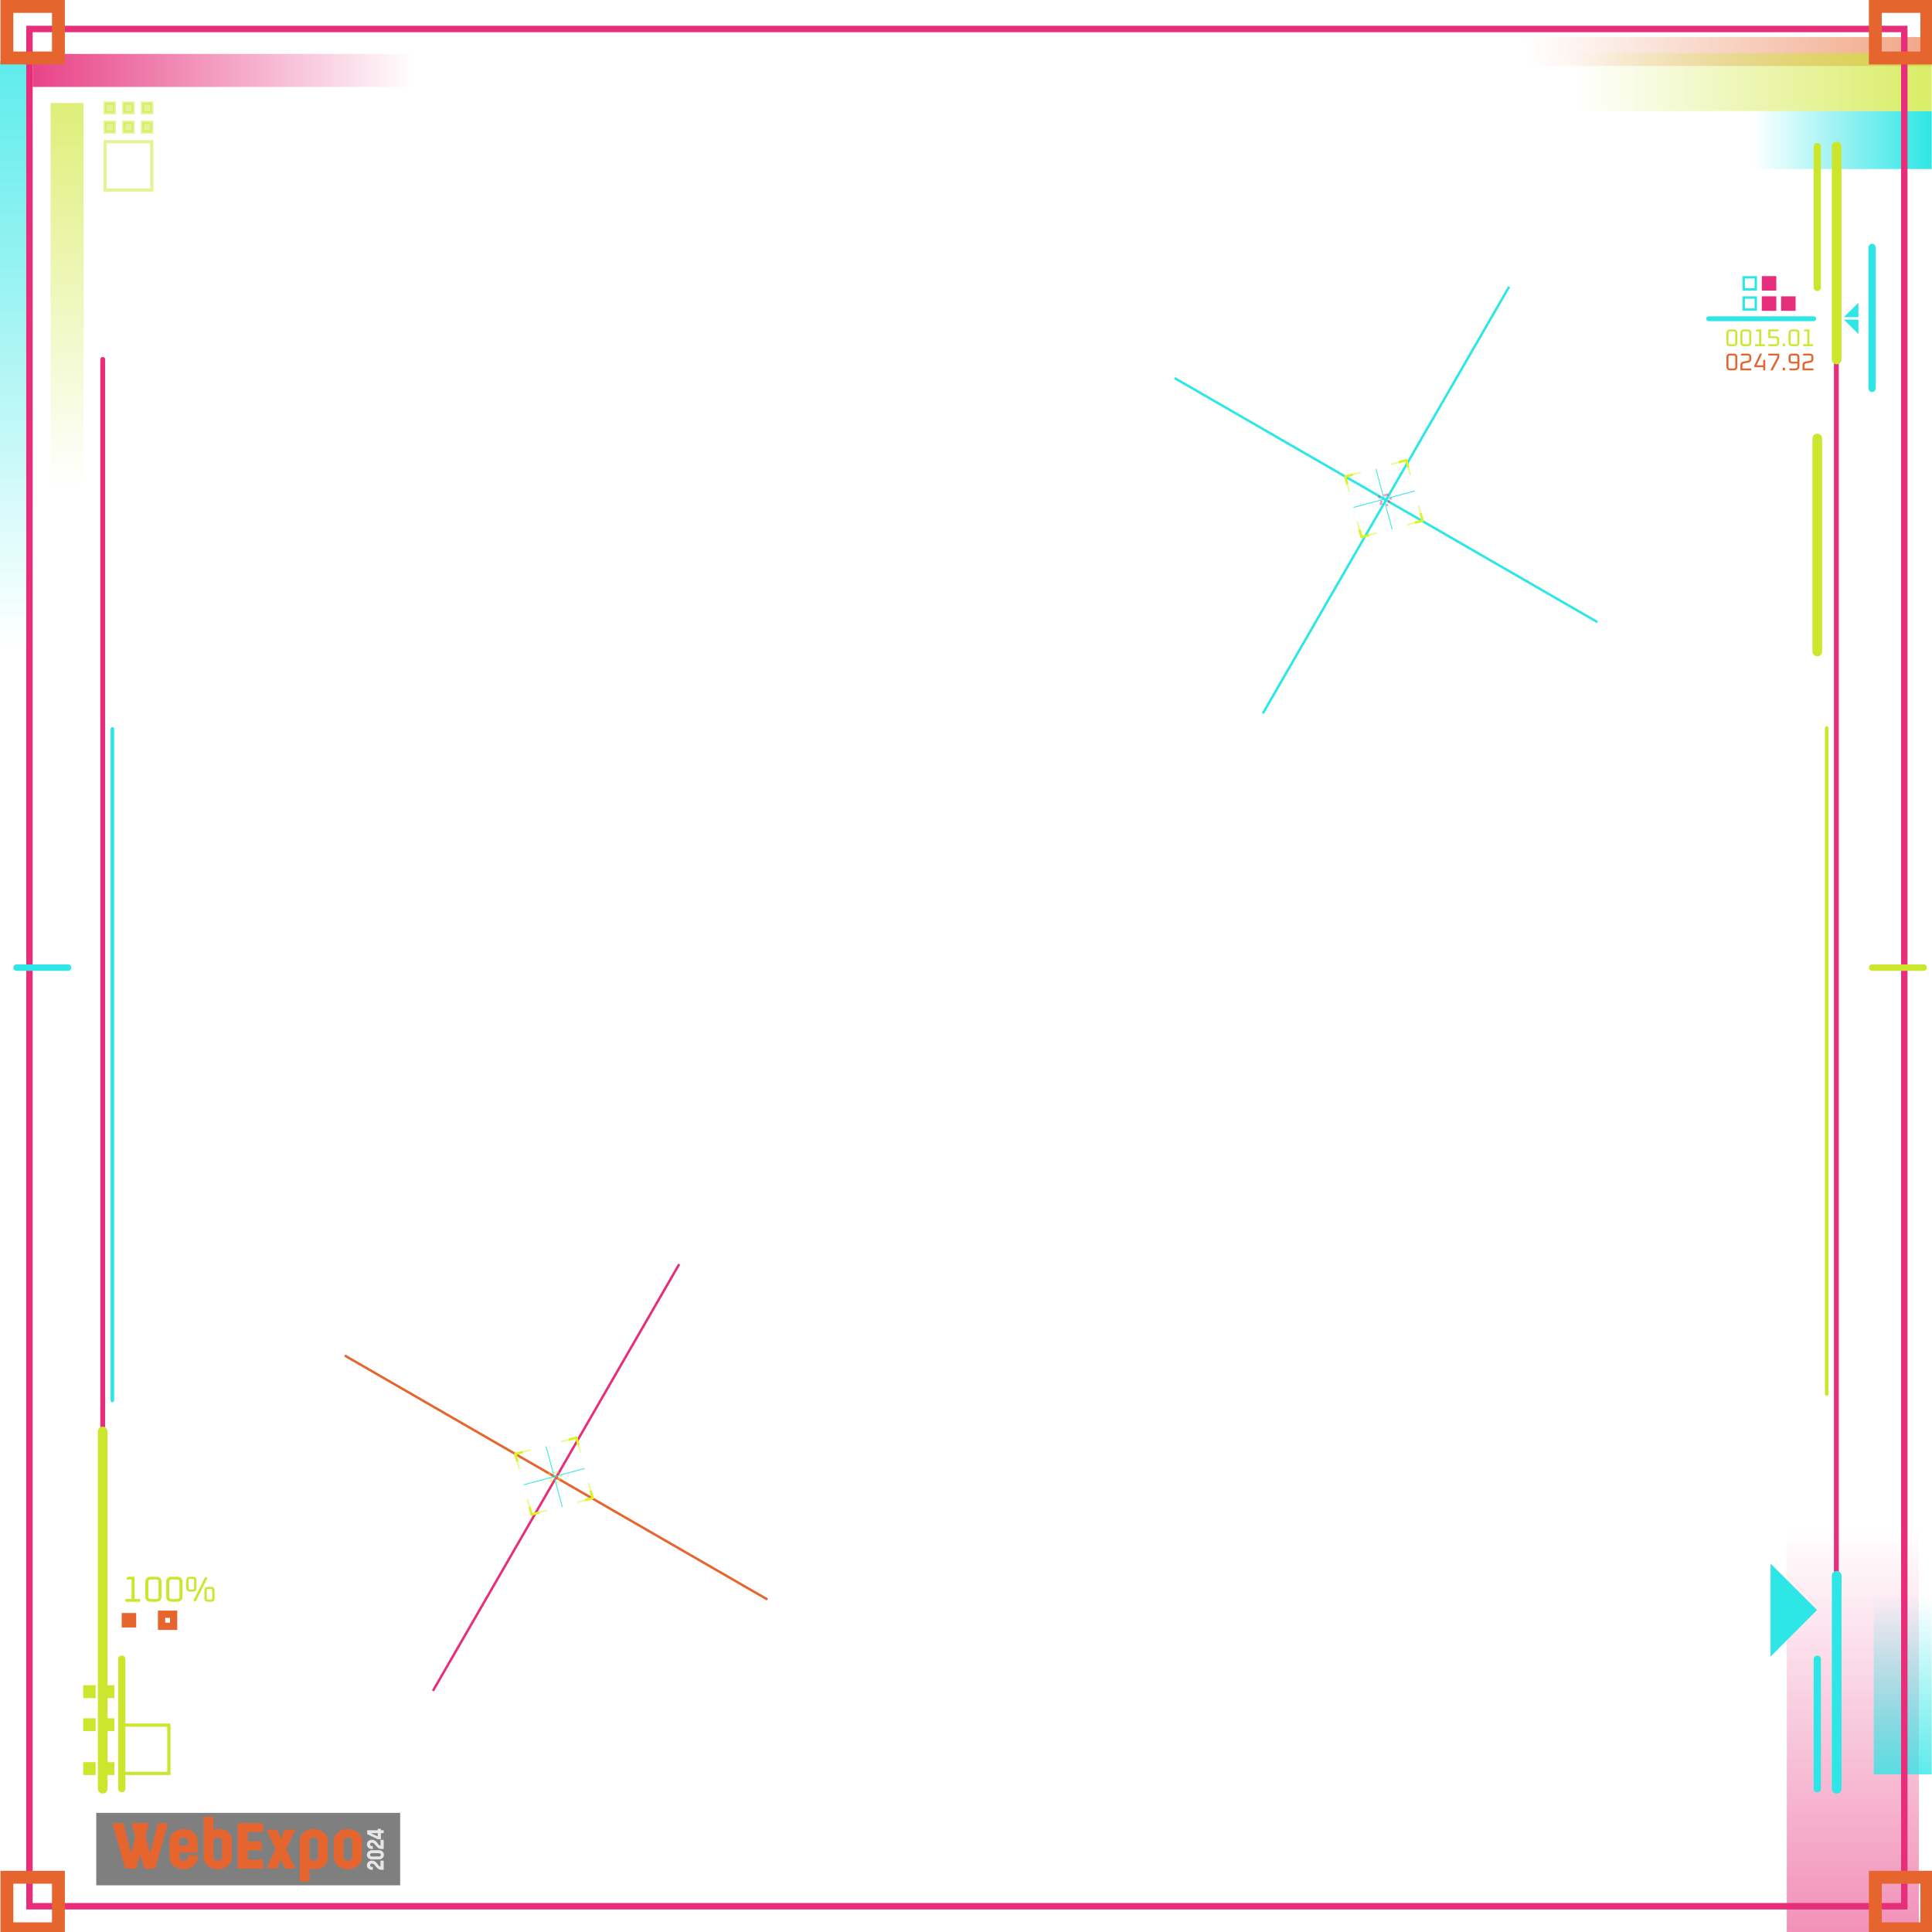 <svg xmlns="http://www.w3.org/2000/svg" xmlns:xlink="http://www.w3.org/1999/xlink" width="2400" height="2400" viewBox="0 0 2400 2400">
  <defs>
    <linearGradient id="linear-gradient" x1="-0.3" y1="0.5" x2="1" y2="0.5" gradientUnits="objectBoundingBox">
      <stop offset="0" stop-color="#2ee6e6"/>
      <stop offset="1" stop-color="#2ee6e6" stop-opacity="0"/>
    </linearGradient>
    <linearGradient id="linear-gradient-2" x1="-0.112" y1="0.5" x2="1" y2="0.5" gradientUnits="objectBoundingBox">
      <stop offset="0" stop-color="#e62e7a"/>
      <stop offset="1" stop-color="#e62e7a" stop-opacity="0"/>
    </linearGradient>
    <linearGradient id="linear-gradient-3" x1="-0.557" y1="0.5" x2="1" y2="0.5" gradientUnits="objectBoundingBox">
      <stop offset="0" stop-color="#cce62e"/>
      <stop offset="1" stop-color="#cce62e" stop-opacity="0"/>
    </linearGradient>
    <linearGradient id="linear-gradient-4" x1="-0.495" y1="0.5" x2="1" y2="0.5" gradientUnits="objectBoundingBox">
      <stop offset="0" stop-color="#e62e7a" stop-opacity="0.788"/>
      <stop offset="1" stop-color="#e62e7a" stop-opacity="0"/>
    </linearGradient>
    <linearGradient id="linear-gradient-5" x1="-0.28" xlink:href="#linear-gradient"/>
    <linearGradient id="linear-gradient-6" x1="-0.728" y1="0.578" x2="1" y2="0.564" gradientUnits="objectBoundingBox">
      <stop offset="0" stop-color="#e6652e"/>
      <stop offset="1" stop-color="#e6652e" stop-opacity="0"/>
    </linearGradient>
    <linearGradient id="linear-gradient-7" x1="0" xlink:href="#linear-gradient"/>
    <linearGradient id="linear-gradient-8" x1="-0.364" x2="1" xlink:href="#linear-gradient-3"/>
  </defs>
  <path id="Path_3074" data-name="Path 3074" d="M0,0H733.575V36.2H0Z" transform="translate(36.195 75.694) rotate(90)" fill="url(#linear-gradient)"/>
  <rect id="Rectangle_45288" data-name="Rectangle 45288" width="475.376" height="41.016" transform="translate(40.585 66.984)" fill="url(#linear-gradient-2)"/>
  <rect id="Rectangle_45289" data-name="Rectangle 45289" width="475.376" height="41.016" transform="translate(103.885 128) rotate(90)" fill="url(#linear-gradient-3)"/>
  <rect id="Rectangle_45290" data-name="Rectangle 45290" width="505.073" height="164" transform="translate(2219.625 2402.04) rotate(-90)" fill="url(#linear-gradient-4)"/>
  <rect id="Rectangle_45291" data-name="Rectangle 45291" width="221.74" height="72" transform="translate(2327.625 2204.24) rotate(-90)" fill="url(#linear-gradient-5)"/>
  <g id="Group_1438" data-name="Group 1438" transform="translate(2444.208 -2133.039) rotate(90)">
    <rect id="Rectangle_45293" data-name="Rectangle 45293" width="12" height="11.49" transform="translate(2261.04 2255.689)" fill="#cce62e" stroke="#cce62e" stroke-width="4" opacity="0.5"/>
    <rect id="Rectangle_45294" data-name="Rectangle 45294" width="12" height="11.49" transform="translate(2261.04 2278.92)" fill="#cce62e" stroke="#cce62e" stroke-width="4" opacity="0.5"/>
    <rect id="Rectangle_45295" data-name="Rectangle 45295" width="12" height="11.49" transform="translate(2261.04 2302.16)" fill="#cce62e" stroke="#cce62e" stroke-width="4" opacity="0.5"/>
    <rect id="Rectangle_45296" data-name="Rectangle 45296" width="60" height="57.959" transform="translate(2309.04 2255.689)" fill="none" stroke="#cce62e" stroke-width="4" opacity="0.5"/>
    <rect id="Rectangle_45297" data-name="Rectangle 45297" width="12" height="11.49" transform="translate(2285.04 2255.689)" fill="#cce62e" stroke="#cce62e" stroke-width="4" opacity="0.5"/>
    <rect id="Rectangle_45298" data-name="Rectangle 45298" width="12" height="11.49" transform="translate(2285.04 2278.92)" fill="#cce62e" stroke="#cce62e" stroke-width="4" opacity="0.5"/>
    <rect id="Rectangle_45299" data-name="Rectangle 45299" width="12" height="11.49" transform="translate(2285.04 2302.16)" fill="#cce62e" stroke="#cce62e" stroke-width="4" opacity="0.5"/>
  </g>
  <g id="Group_1436" data-name="Group 1436" transform="translate(3886.585 460) rotate(180)">
    <rect id="Rectangle_45300" data-name="Rectangle 45300" width="505.073" height="36" transform="translate(1487 378)" fill="url(#linear-gradient-6)"/>
    <rect id="Rectangle_45301" data-name="Rectangle 45301" width="221.739" height="72" transform="translate(1487 250)" fill="url(#linear-gradient-7)"/>
    <rect id="Rectangle_45302" data-name="Rectangle 45302" width="443.478" height="72" transform="translate(1487 322)" fill="url(#linear-gradient-8)"/>
  </g>
  <rect id="Rectangle_45314" data-name="Rectangle 45314" width="2329" height="2332" transform="translate(36.585 36)" fill="none" stroke="#e62e7a" stroke-width="8"/>
  <rect id="Rectangle_45315" data-name="Rectangle 45315" width="64" height="64" transform="translate(8.585 8)" fill="none" stroke="#e6652e" stroke-width="16"/>
  <rect id="Rectangle_45316" data-name="Rectangle 45316" width="64" height="64" transform="translate(8.585 2332)" fill="none" stroke="#e6652e" stroke-width="16"/>
  <rect id="Rectangle_45317" data-name="Rectangle 45317" width="64" height="64" transform="translate(2329.585 8)" fill="none" stroke="#e6652e" stroke-width="16"/>
  <rect id="Rectangle_45318" data-name="Rectangle 45318" width="64" height="64" transform="translate(2329.585 2332)" fill="none" stroke="#e6652e" stroke-width="16"/>
  <path id="Path_3004" data-name="Path 3004" d="M2390,1200h-64" transform="translate(-0.415 2)" fill="none" stroke="#cce62e" stroke-linecap="round" stroke-width="8"/>
  <path id="Path_3005" data-name="Path 3005" d="M85,1200H21" transform="translate(-0.415 2)" fill="none" stroke="#2ee6e6" stroke-linecap="round" stroke-width="8"/>
  <path id="Path_3017" data-name="Path 3017" d="M2269.61,1729.5V902.37" transform="translate(-0.415 2)" fill="none" stroke="#cce62e" stroke-linecap="round" stroke-linejoin="round" stroke-width="4.5"/>
  <path id="Path_3018" data-name="Path 3018" d="M2281.61,1985.52V413.31" transform="translate(-0.415 2)" fill="none" stroke="#e62e7a" stroke-linecap="round" stroke-linejoin="round" stroke-width="6"/>
  <path id="Path_3026" data-name="Path 3026" d="M2282,2220V1955.46" transform="translate(-0.415 2)" fill="none" stroke="#2ee6e6" stroke-linecap="round" stroke-linejoin="round" stroke-width="12"/>
  <path id="Path_3027" data-name="Path 3027" d="M2282,444.541V180" transform="translate(-0.415 2)" fill="none" stroke="#cce62e" stroke-linecap="round" stroke-linejoin="round" stroke-width="12"/>
  <path id="Path_3028" data-name="Path 3028" d="M2257.91,2220V2059.11" transform="translate(-0.415 2)" fill="none" stroke="#2ee6e6" stroke-linecap="round" stroke-linejoin="round" stroke-width="9"/>
  <g id="Group_1428" data-name="Group 1428" transform="translate(-0.415 2)">
    <path id="Path_3029" data-name="Path 3029" d="M2257.91,355.11V180" fill="none" stroke="#cce62e" stroke-linecap="round" stroke-linejoin="round" stroke-width="9"/>
  </g>
  <path id="Path_3040" data-name="Path 3040" d="M128,444.48V1956.69" transform="translate(-0.415 2)" fill="none" stroke="#e62e7a" stroke-linecap="round" stroke-linejoin="round" stroke-width="6"/>
  <path id="Path_3041" data-name="Path 3041" d="M140,903.57v834.06" transform="translate(-0.415 2)" fill="none" stroke="#2ee6e6" stroke-linecap="round" stroke-linejoin="round" stroke-width="4.5"/>
  <path id="Path_3043" data-name="Path 3043" d="M128,1955.46V2220" transform="translate(2129.495 -1410.73)" fill="none" stroke="#cce62e" stroke-linecap="round" stroke-linejoin="round" stroke-width="12"/>
  <g id="Group_1437" data-name="Group 1437" transform="translate(-0.415 1598.16)">
    <rect id="Rectangle_45303" data-name="Rectangle 45303" width="11.49" height="12" transform="translate(105.754 592.84)" fill="#cce62e" stroke="#cce62e" stroke-width="4"/>
    <rect id="Rectangle_45304" data-name="Rectangle 45304" width="11.49" height="12" transform="translate(105.754 538.31)" fill="#cce62e" stroke="#cce62e" stroke-width="4"/>
    <rect id="Rectangle_45305" data-name="Rectangle 45305" width="11.49" height="12" transform="translate(105.754 497.271)" fill="#cce62e" stroke="#cce62e" stroke-width="4"/>
    <rect id="Rectangle_45306" data-name="Rectangle 45306" width="57.959" height="60" transform="translate(152.223 544.84)" fill="none" stroke="#cce62e" stroke-width="4"/>
    <rect id="Rectangle_45307" data-name="Rectangle 45307" width="11.49" height="12" transform="translate(128.988 592.84)" fill="#cce62e" stroke="#cce62e" stroke-width="4"/>
    <rect id="Rectangle_45308" data-name="Rectangle 45308" width="11.49" height="12" transform="translate(128.988 538.31)" fill="#cce62e" stroke="#cce62e" stroke-width="4"/>
    <rect id="Rectangle_45309" data-name="Rectangle 45309" width="11.49" height="12" transform="translate(128.988 497.271)" fill="#cce62e" stroke="#cce62e" stroke-width="4"/>
    <path id="Path_3042" data-name="Path 3042" d="M128,623.84V180" fill="none" stroke="#cce62e" stroke-linecap="round" stroke-linejoin="round" stroke-width="12"/>
    <path id="Path_3044" data-name="Path 3044" d="M151.7,340.89V180" transform="translate(0 282.95)" fill="none" stroke="#cce62e" stroke-linecap="round" stroke-linejoin="round" stroke-width="9"/>
  </g>
  <path id="Path_3045" data-name="Path 3045" d="M151.7,2044.89V2220" transform="translate(2173.89 -1737.525)" fill="none" stroke="#2ee6e6" stroke-linecap="round" stroke-linejoin="round" stroke-width="9"/>
  <path id="Path_3054" data-name="Path 3054" d="M104.727,1305l57.741,57.754-57.741,57.755V1305Z" transform="translate(2094.727 637.326)" fill="#2ee6e6"/>
  <rect id="Rectangle_45325" data-name="Rectangle 45325" width="221.74" height="39.04" transform="translate(2197.585 2357.23) rotate(-90)" fill="url(#linear-gradient-5)"/>
  <g id="Group_1432" data-name="Group 1432" transform="translate(-0.415 -923)">
    <path id="Path_3064" data-name="Path 3064" d="M2123,1318.95h130.5" fill="none" stroke="#2ee6e6" stroke-linecap="round" stroke-linejoin="round" stroke-width="6"/>
    <path id="Path_3065" data-name="Path 3065" d="M2213,1309.11h18v-18h-18Z" fill="#e62e7a"/>
    <path id="Path_3066" data-name="Path 3066" d="M2145.06,1348.41v-11.52q0-4.59,4.59-4.59h4.32q4.59,0,4.59,4.59v11.52q0,4.59-4.59,4.59h-4.32Q2145.06,1353,2145.06,1348.41Zm2.52.27a1.8,1.8,0,0,0,2.04,2.04H2154a1.8,1.8,0,0,0,2.04-2.04v-12.06a1.8,1.8,0,0,0-2.04-2.04h-4.38a1.8,1.8,0,0,0-2.04,2.04Zm14.83-.27v-11.52q0-4.59,4.59-4.59h4.32q4.59,0,4.59,4.59v11.52q0,4.59-4.59,4.59H2167Q2162.41,1353,2162.41,1348.41Zm2.52.27a1.8,1.8,0,0,0,2.04,2.04h4.38a1.8,1.8,0,0,0,2.04-2.04v-12.06a1.8,1.8,0,0,0-2.04-2.04h-4.38a1.8,1.8,0,0,0-2.04,2.04Zm15.66,4.32v-2.28h5.13v-16.14h-4.08v-1.23l1.35-1.05h5.25v18.42h4.65V1353Zm16.21-1.05v-1.23h9.24a1.8,1.8,0,0,0,2.04-2.04v-3.66a1.8,1.8,0,0,0-2.04-2.04h-8.94V1332.3h12.6v2.28h-10.08v6.12h6.39q4.59,0,4.59,4.59v3.12q0,4.59-4.59,4.59h-7.86Zm18.18,1.05v-3.24h2.91V1353Zm7.25-4.59v-11.52q0-4.59,4.59-4.59h4.32q4.59,0,4.59,4.59v11.52q0,4.59-4.59,4.59h-4.32Q2222.23,1353,2222.23,1348.41Zm2.52.27a1.8,1.8,0,0,0,2.04,2.04h4.38a1.8,1.8,0,0,0,2.04-2.04v-12.06a1.8,1.8,0,0,0-2.04-2.04h-4.38a1.8,1.8,0,0,0-2.04,2.04Zm15.67,4.32v-2.28h5.13v-16.14h-4.08v-1.23l1.35-1.05h5.25v18.42h4.65V1353Z" fill="#cce62e"/>
    <path id="Path_3067" data-name="Path 3067" d="M2145.06,1378.41v-11.52q0-4.59,4.59-4.59h4.32q4.59,0,4.59,4.59v11.52q0,4.59-4.59,4.59h-4.32Q2145.06,1383,2145.06,1378.41Zm2.52.27a1.8,1.8,0,0,0,2.04,2.04H2154a1.8,1.8,0,0,0,2.04-2.04v-12.06a1.8,1.8,0,0,0-2.04-2.04h-4.38a1.8,1.8,0,0,0-2.04,2.04Zm14.83,4.32v-6.3q0-3.78,3.3-4.44l6.15-1.23a1.8,1.8,0,0,0,1.53-2.01v-2.4a1.8,1.8,0,0,0-2.04-2.04h-8.34v-1.23l1.35-1.05h6.96q4.59,0,4.59,4.59v1.95q0,3.78-3.3,4.44l-6.15,1.23a1.8,1.8,0,0,0-1.53,2.01v4.2h10.98V1383Zm17.34-3.87v-2.1l6.93-14.73h2.1l.33.6-6.57,13.95h8.19v-6.75h2.52V1383h-2.52v-3.87Zm17.35-14.55v-2.28h13.5v5.25l-8.1,15.45h-2.25l-.33-.6,8.16-15.42v-2.4Zm17.88,18.42v-3.24h2.91V1383Zm7.25-12.99v-3.12q0-4.59,4.59-4.59h4.32q4.59,0,4.59,4.59v10.59q0,5.52-5.52,5.52h-5.73l-1.35-1.05v-1.23h7.2a2.546,2.546,0,0,0,2.88-2.88v-3.24h-6.39Q2222.23,1374.6,2222.23,1370.01Zm2.52.27a1.8,1.8,0,0,0,2.04,2.04h6.42v-5.7a1.8,1.8,0,0,0-2.04-2.04h-4.38a1.8,1.8,0,0,0-2.04,2.04Zm14.83,12.72v-6.3q0-3.78,3.3-4.44l6.15-1.23a1.8,1.8,0,0,0,1.53-2.01v-2.4a1.8,1.8,0,0,0-2.04-2.04h-8.34v-1.23l1.35-1.05h6.96q4.59,0,4.59,4.59v1.95q0,3.78-3.3,4.44l-6.15,1.23a1.8,1.8,0,0,0-1.53,2.01v4.2h10.98V1383Z" fill="#e6652e"/>
    <path id="Path_3068" data-name="Path 3068" d="M2189,1309.11h18v-18h-18Z" fill="#e62e7a"/>
    <path id="Path_3069" data-name="Path 3069" d="M2189,1284h18v-18h-18Z" fill="#e62e7a"/>
    <path id="Path_3070" data-name="Path 3070" d="M2168,1306.11v-12h12v12Zm-3,3h18v-18h-18Z" fill="#2ee6e6"/>
    <path id="Path_3071" data-name="Path 3071" d="M2168,1281v-12h12v12Zm-3,3h18v-18h-18Z" fill="#2ee6e6"/>
    <path id="Path_3072" data-name="Path 3072" d="M2291,1320h18v18l-9-9Z" fill="#2ee6e6"/>
    <path id="Path_3073" data-name="Path 3073" d="M2309,1299v18h-18l9-9Z" fill="#2ee6e6"/>
  </g>
  <g id="Group_1433" data-name="Group 1433" transform="translate(-1814.415 2192)">
    <path id="Path_3055" data-name="Path 3055" d="M0,0H377.5V90H0Z" transform="translate(1934 60)" fill="rgba(0,0,0,0.5)"/>
    <g id="Group_1434" data-name="Group 1434">
      <path id="Path_3006" data-name="Path 3006" d="M1993.62,129.12l-5-17.688-4.99,17.688h-13.62l-15.88-56.28h13.53l9.62,38.108,5.26-20.982-4.81-17.126h21.79l-4.36,15.44,5.72,22.676,9.62-38.107h12.62l-15.89,56.28h-13.62Z" fill="#e6652e"/>
      <path id="Path_3007" data-name="Path 3007" d="M2042.49,129.924a18.344,18.344,0,0,1-12.43-4.3,13.584,13.584,0,0,1-4.99-10.738v-19.7a13.7,13.7,0,0,1,4.99-10.772,19.907,19.907,0,0,1,24.87.043,13.677,13.677,0,0,1,5.08,10.737v14.23h-22.78v5.463a4.2,4.2,0,0,0,1.5,3.26,5.475,5.475,0,0,0,3.76,1.322,5.685,5.685,0,0,0,3.82-1.322,4.158,4.158,0,0,0,1.54-3.26v-2.092h12.16v2.092a13.527,13.527,0,0,1-5.08,10.695,18.515,18.515,0,0,1-12.44,4.339Zm-5.26-29.342h10.62V95.2a4.237,4.237,0,0,0-1.54-3.337,5.682,5.682,0,0,0-3.82-1.323,5.472,5.472,0,0,0-3.76,1.323,4.263,4.263,0,0,0-1.5,3.337Z" fill="#e6652e"/>
      <path id="Path_3008" data-name="Path 3008" d="M2084.84,129.924a18.344,18.344,0,0,1-12.43-4.3,13.6,13.6,0,0,1-5-10.738V64.8h12.17V81.044a20.048,20.048,0,0,1,6.63-.968,17.251,17.251,0,0,1,11.52,3.9,12.494,12.494,0,0,1,4.63,10.011v20.9a13.506,13.506,0,0,1-5.09,10.694A18.472,18.472,0,0,1,2084.84,129.924Zm-3.76-11.775a5.453,5.453,0,0,0,3.76,1.323,5.635,5.635,0,0,0,3.81-1.323,4.127,4.127,0,0,0,1.54-3.259v-19.7a4.206,4.206,0,0,0-1.54-3.337,5.636,5.636,0,0,0-3.81-1.323,5.454,5.454,0,0,0-3.76,1.323,4.263,4.263,0,0,0-1.5,3.337v19.7A4.193,4.193,0,0,0,2081.08,118.149Z" fill="#e6652e"/>
      <path id="Path_3009" data-name="Path 3009" d="M2109.64,129.12V72.84h31.59V83.776h-18.88v11.74h17.07v10.936h-17.07v11.74h18.88v10.936h-31.59Z" fill="#e6652e"/>
      <path id="Path_3010" data-name="Path 3010" d="M2145.51,129.12,2156.76,105l-11.25-24.12h13.25l4.63,11.576,4.63-11.576h13.25L2170.02,105l11.25,24.12h-13.25l-4.63-11.576-4.63,11.576Z" fill="#e6652e"/>
      <path id="Path_3011" data-name="Path 3011" d="M2186.71,145.2V95.11a13.6,13.6,0,0,1,4.99-10.737,20.048,20.048,0,0,1,24.87.035,13.556,13.556,0,0,1,5.08,10.694V116a12.493,12.493,0,0,1-4.63,10.011,17.265,17.265,0,0,1-11.52,3.9,19.851,19.851,0,0,1-6.63-.968v16.244h-12.16Zm13.66-27.059a5.483,5.483,0,0,0,3.77,1.322,5.677,5.677,0,0,0,3.81-1.322,4.237,4.237,0,0,0,1.54-3.337V95.11a4.17,4.17,0,0,0-1.54-3.259,5.673,5.673,0,0,0-3.81-1.323,5.48,5.48,0,0,0-3.77,1.323,4.181,4.181,0,0,0-1.5,3.259V114.8A4.263,4.263,0,0,0,2200.37,118.141Z" fill="#e6652e"/>
      <path id="Path_3012" data-name="Path 3012" d="M2246.48,129.924a18.344,18.344,0,0,1-12.43-4.3,13.593,13.593,0,0,1-5-10.738v-19.7a13.71,13.71,0,0,1,5-10.772,19.907,19.907,0,0,1,24.87.043A13.677,13.677,0,0,1,2264,95.188v19.7a13.525,13.525,0,0,1-5.08,10.694A18.516,18.516,0,0,1,2246.48,129.924Zm-3.76-11.775a5.453,5.453,0,0,0,3.76,1.323,5.636,5.636,0,0,0,3.81-1.323,4.135,4.135,0,0,0,1.55-3.259v-19.7a4.215,4.215,0,0,0-1.55-3.337,5.637,5.637,0,0,0-3.81-1.323,5.454,5.454,0,0,0-3.76,1.323,4.263,4.263,0,0,0-1.5,3.337v19.7A4.193,4.193,0,0,0,2242.72,118.149Z" fill="#e6652e"/>
    </g>
    <path id="Path_3013" data-name="Path 3013" d="M2291.07,130.779h-2.53a7.463,7.463,0,0,1-2.94-.571,7.589,7.589,0,0,1-2.26-1.426c-.6-.571-1.21-1.193-1.81-1.876s-1.12-1.3-1.58-1.876a6.387,6.387,0,0,0-1.6-1.427,3.483,3.483,0,0,0-1.86-.57,2.365,2.365,0,0,0-1.65.57,2.027,2.027,0,0,0,0,2.957,2.365,2.365,0,0,0,1.65.571h1.06v3.639h-1.06a6.489,6.489,0,0,1-4.5-1.6,5.607,5.607,0,0,1,0-8.2,6.489,6.489,0,0,1,4.5-1.6,6.926,6.926,0,0,1,3.24.752,7.915,7.915,0,0,1,2.36,1.833c.61.717,1.17,1.435,1.69,2.161a11.88,11.88,0,0,0,1.58,1.833,2.544,2.544,0,0,0,1.7.752v-7.331h3.99v11.386Z" fill="#e6e6e6"/>
    <path id="Path_3014" data-name="Path 3014" d="M2289.6,108.043a5.628,5.628,0,0,1,0,8.195,6.511,6.511,0,0,1-4.51,1.6h-8.58a6.484,6.484,0,0,1-4.5-1.6,5.606,5.606,0,0,1,0-8.195,6.484,6.484,0,0,1,4.5-1.6h8.58A6.511,6.511,0,0,1,2289.6,108.043Zm-2.85,5.576a1.937,1.937,0,0,0,.63-1.478,1.967,1.967,0,0,0-.63-1.487,2.386,2.386,0,0,0-1.66-.571h-8.58a2.361,2.361,0,0,0-1.65.571,2.037,2.037,0,0,0,0,2.965,2.365,2.365,0,0,0,1.65.57h8.58A2.391,2.391,0,0,0,2286.75,113.619Z" fill="#e6e6e6"/>
    <path id="Path_3015" data-name="Path 3015" d="M2291.07,104.887h-2.53a7.48,7.48,0,0,1-2.94-.57,7.592,7.592,0,0,1-2.26-1.427c-.6-.57-1.21-1.193-1.81-1.876s-1.12-1.3-1.58-1.876a6.379,6.379,0,0,0-1.6-1.426,3.48,3.48,0,0,0-1.86-.571,2.363,2.363,0,0,0-1.65.571,2.028,2.028,0,0,0,0,2.957,2.365,2.365,0,0,0,1.65.57h1.06v3.64h-1.06a6.484,6.484,0,0,1-4.5-1.6,5.606,5.606,0,0,1,0-8.2,6.447,6.447,0,0,1,4.5-1.6,6.921,6.921,0,0,1,3.24.752,7.911,7.911,0,0,1,2.36,1.833c.61.717,1.17,1.435,1.69,2.161a11.9,11.9,0,0,0,1.58,1.832,2.54,2.54,0,0,0,1.7.752V93.484h3.99V104.87Z" fill="#e6e6e6"/>
    <path id="Path_3016" data-name="Path 3016" d="M2287.61,92.741h-3.99l-13.09-6.294V81.614h13.09V79.79h3.99v1.824h3.46v3.64h-3.46Zm-3.99-3.536V85.254h-8.25Z" fill="#e6e6e6"/>
  </g>
  <g id="Group_1435" data-name="Group 1435" transform="translate(-0.415 1493.739)">
    <path id="Path_3047" data-name="Path 3047" d="M153.1,1344.39v-15h15v15Z" transform="translate(0 -817.89)" fill="#e6652e" stroke="#e6652e" stroke-width="3"/>
    <path id="Path_3052" data-name="Path 3052" d="M214.6,1330.89h3v-3h-3Zm0,12v3h3v-3Zm-12,0h-3v3h3Zm0-12v-3h-3v3Zm15-3h3v-3h-3Zm-18,0v-3h-3v3Zm0,18h-3v3h3Zm18,0v3h3v-3Zm-6-15v12h6v-12Zm3,9h-12v6h12Zm-9,3v-12h-6v12Zm-3-9h12v-6h-12Zm15-9h-18v6h18Zm-21,3v18h6v-18Zm3,21h18v-6h-18Zm21-3v-18h-6v18Z" transform="translate(0 -817.89)" fill="#e6652e"/>
    <path id="Path_3053" data-name="Path 3053" d="M156.14,1300v-3.42h7.7v-24.21h-6.12v-1.85l2.025-1.57h7.875v27.63h6.975V1300Zm24.756-6.89v-17.28q0-6.885,6.885-6.88h6.48q6.885,0,6.885,6.88v17.28q0,6.885-6.885,6.89h-6.48Q180.9,1300,180.9,1293.11Zm3.78.41q0,3.06,3.06,3.06h6.57q3.06,0,3.06-3.06v-18.09q0-3.06-3.06-3.06h-6.57q-3.06,0-3.06,3.06Zm22.235-.41v-17.28q0-6.885,6.885-6.88h6.48q6.885,0,6.885,6.88v17.28q0,6.885-6.885,6.89H213.8Q206.911,1300,206.911,1293.11Zm3.78.41q0,3.06,3.06,3.06h6.57q3.06,0,3.06-3.06v-18.09q0-3.06-3.06-3.06h-6.57q-3.06,0-3.06,3.06Zm21.156-10.62v-9.5q0-4.455,4.5-4.45h3.645q4.455,0,4.455,4.45v9.5q0,4.5-4.455,4.5h-3.645Q231.847,1287.4,231.847,1282.9Zm2.88.36a1.352,1.352,0,0,0,1.53,1.53h3.78a1.352,1.352,0,0,0,1.53-1.53v-10.17a1.352,1.352,0,0,0-1.53-1.53h-3.78a1.352,1.352,0,0,0-1.53,1.53Zm5.895,15.39,14.85-29.7,2.7,1.35-14.85,29.7Zm13.725-3.15V1286q0-4.455,4.5-4.45h3.645q4.455,0,4.455,4.45v9.5q0,4.5-4.455,4.5h-3.645Q254.347,1300,254.347,1295.5Zm2.88.36a1.352,1.352,0,0,0,1.53,1.53h3.78a1.352,1.352,0,0,0,1.53-1.53v-10.17a1.352,1.352,0,0,0-1.53-1.53h-3.78a1.352,1.352,0,0,0-1.53,1.53Z" transform="translate(0 -804)" fill="#cce62e"/>
  </g>
  <g id="Group_1450" data-name="Group 1450" transform="matrix(-0.259, -0.966, 0.966, -0.259, 179.777, 2702.138)">
    <path id="Path_3000" data-name="Path 3000" d="M488.4,501.6,921.083,934.281" fill="none" stroke="#e62e7a" stroke-width="3"/>
    <path id="Path_3001" data-name="Path 3001" d="M923.621,508.181,494.976,936.824" transform="translate(-4.557 -4.562)" fill="none" stroke="#e6652e" stroke-width="3"/>
    <g id="Group_1425" data-name="Group 1425" transform="translate(696.646 709.842)" opacity="0.5">
      <rect id="Rectangle_45310" data-name="Rectangle 45310" width="2.809" height="2.591" transform="translate(6.414 14.36) rotate(-45)" fill="#dbf227"/>
      <rect id="Rectangle_45311" data-name="Rectangle 45311" width="2.809" height="2.591" transform="translate(0 7.946) rotate(-45)" fill="#dbf227"/>
      <rect id="Rectangle_45312" data-name="Rectangle 45312" width="2.809" height="2.591" transform="translate(12.373 8.397) rotate(-45)" fill="#dbf227"/>
      <rect id="Rectangle_45313" data-name="Rectangle 45313" width="2.809" height="2.591" transform="translate(5.963 1.987) rotate(-45)" fill="#dbf227"/>
    </g>
    <g id="Group_1431" data-name="Group 1431" transform="translate(667.495 676.642)">
      <path id="Path_3056" data-name="Path 3056" d="M2.391,21.64V2H21.848M80.218,21.64V2H60.761M2.391,60.92v19.64H21.848m38.914,0H80.218V60.92" transform="translate(-1.656 -2)" fill="none" stroke="#dbf227" stroke-linejoin="round" stroke-width="2" opacity="0.5"/>
      <path id="Path_3057" data-name="Path 3057" d="M80.218,11.82V2H70.49M12.119,2H2.391v9.82m0,58.92v9.82h9.728m58.371,0h9.729v-9.82" transform="translate(-1.656 -2)" fill="none" stroke="#dbf227" stroke-linejoin="round" stroke-width="3"/>
      <path id="Path_3058" data-name="Path 3058" d="M126.805,2V80.561" transform="translate(-87.891 -2)" fill="none" stroke="#2ee6e6" stroke-width="1"/>
      <path id="Path_3059" data-name="Path 3059" d="M77.826,130H0" transform="translate(0.002 -90.72)" fill="none" stroke="#2ee6e6" stroke-width="1"/>
      <g id="Group_1430" data-name="Group 1430" transform="translate(33.04 32.61)" opacity="0.5">
        <rect id="Rectangle_45321" data-name="Rectangle 45321" width="2.937" height="2.965" fill="#dbf227"/>
        <rect id="Rectangle_45322" data-name="Rectangle 45322" width="2.937" height="2.965" transform="translate(0 10.376)" fill="#dbf227"/>
        <rect id="Rectangle_45323" data-name="Rectangle 45323" width="2.937" height="2.965" transform="translate(8.811)" fill="#dbf227"/>
        <rect id="Rectangle_45324" data-name="Rectangle 45324" width="2.937" height="2.965" transform="translate(8.811 10.376)" fill="#dbf227"/>
      </g>
    </g>
  </g>
  <g id="Group_1449" data-name="Group 1449" transform="matrix(-0.259, -0.966, 0.966, -0.259, 1210.727, 1487.936)">
    <path id="Path_3000-2" data-name="Path 3000" d="M488.4,501.6,921.083,934.281" fill="none" stroke="#2ee6e6" stroke-width="3"/>
    <path id="Path_3001-2" data-name="Path 3001" d="M923.621,508.181,494.976,936.824" transform="translate(-4.557 -4.562)" fill="none" stroke="#2ee6e6" stroke-width="3"/>
    <g id="Group_1425-2" data-name="Group 1425" transform="translate(696.646 709.842)" opacity="0.5">
      <rect id="Rectangle_45310-2" data-name="Rectangle 45310" width="2.809" height="2.591" transform="translate(6.414 14.36) rotate(-45)" fill="#e62e7a"/>
      <rect id="Rectangle_45311-2" data-name="Rectangle 45311" width="2.809" height="2.591" transform="translate(0 7.946) rotate(-45)" fill="#e62e7a"/>
      <rect id="Rectangle_45312-2" data-name="Rectangle 45312" width="2.809" height="2.591" transform="translate(12.373 8.397) rotate(-45)" fill="#e62e7a"/>
      <rect id="Rectangle_45313-2" data-name="Rectangle 45313" width="2.809" height="2.591" transform="translate(5.963 1.987) rotate(-45)" fill="#e62e7a"/>
    </g>
    <g id="Group_1431-2" data-name="Group 1431" transform="translate(667.495 676.642)">
      <path id="Path_3056-2" data-name="Path 3056" d="M2.391,21.64V2H21.848M80.218,21.64V2H60.761M2.391,60.92v19.64H21.848m38.914,0H80.218V60.92" transform="translate(-1.656 -2)" fill="none" stroke="#dbf227" stroke-linejoin="round" stroke-width="2" opacity="0.5"/>
      <path id="Path_3057-2" data-name="Path 3057" d="M80.218,11.82V2H70.49M12.119,2H2.391v9.82m0,58.92v9.82h9.728m58.371,0h9.729v-9.82" transform="translate(-1.656 -2)" fill="none" stroke="#dbf227" stroke-linejoin="round" stroke-width="3"/>
      <path id="Path_3058-2" data-name="Path 3058" d="M126.805,2V80.561" transform="translate(-87.891 -2)" fill="none" stroke="#2ee6e6" stroke-width="1"/>
      <path id="Path_3059-2" data-name="Path 3059" d="M77.826,130H0" transform="translate(0.002 -90.72)" fill="none" stroke="#2ee6e6" stroke-width="1"/>
      <g id="Group_1430-2" data-name="Group 1430" transform="translate(33.04 32.61)" opacity="0.5">
        <rect id="Rectangle_45321-2" data-name="Rectangle 45321" width="2.937" height="2.965" fill="#e62e7a"/>
        <rect id="Rectangle_45322-2" data-name="Rectangle 45322" width="2.937" height="2.965" transform="translate(0 10.376)" fill="#e62e7a"/>
        <rect id="Rectangle_45323-2" data-name="Rectangle 45323" width="2.937" height="2.965" transform="translate(8.811)" fill="#e62e7a"/>
        <rect id="Rectangle_45324-2" data-name="Rectangle 45324" width="2.937" height="2.965" transform="translate(8.811 10.376)" fill="#e62e7a"/>
      </g>
    </g>
  </g>
</svg>
